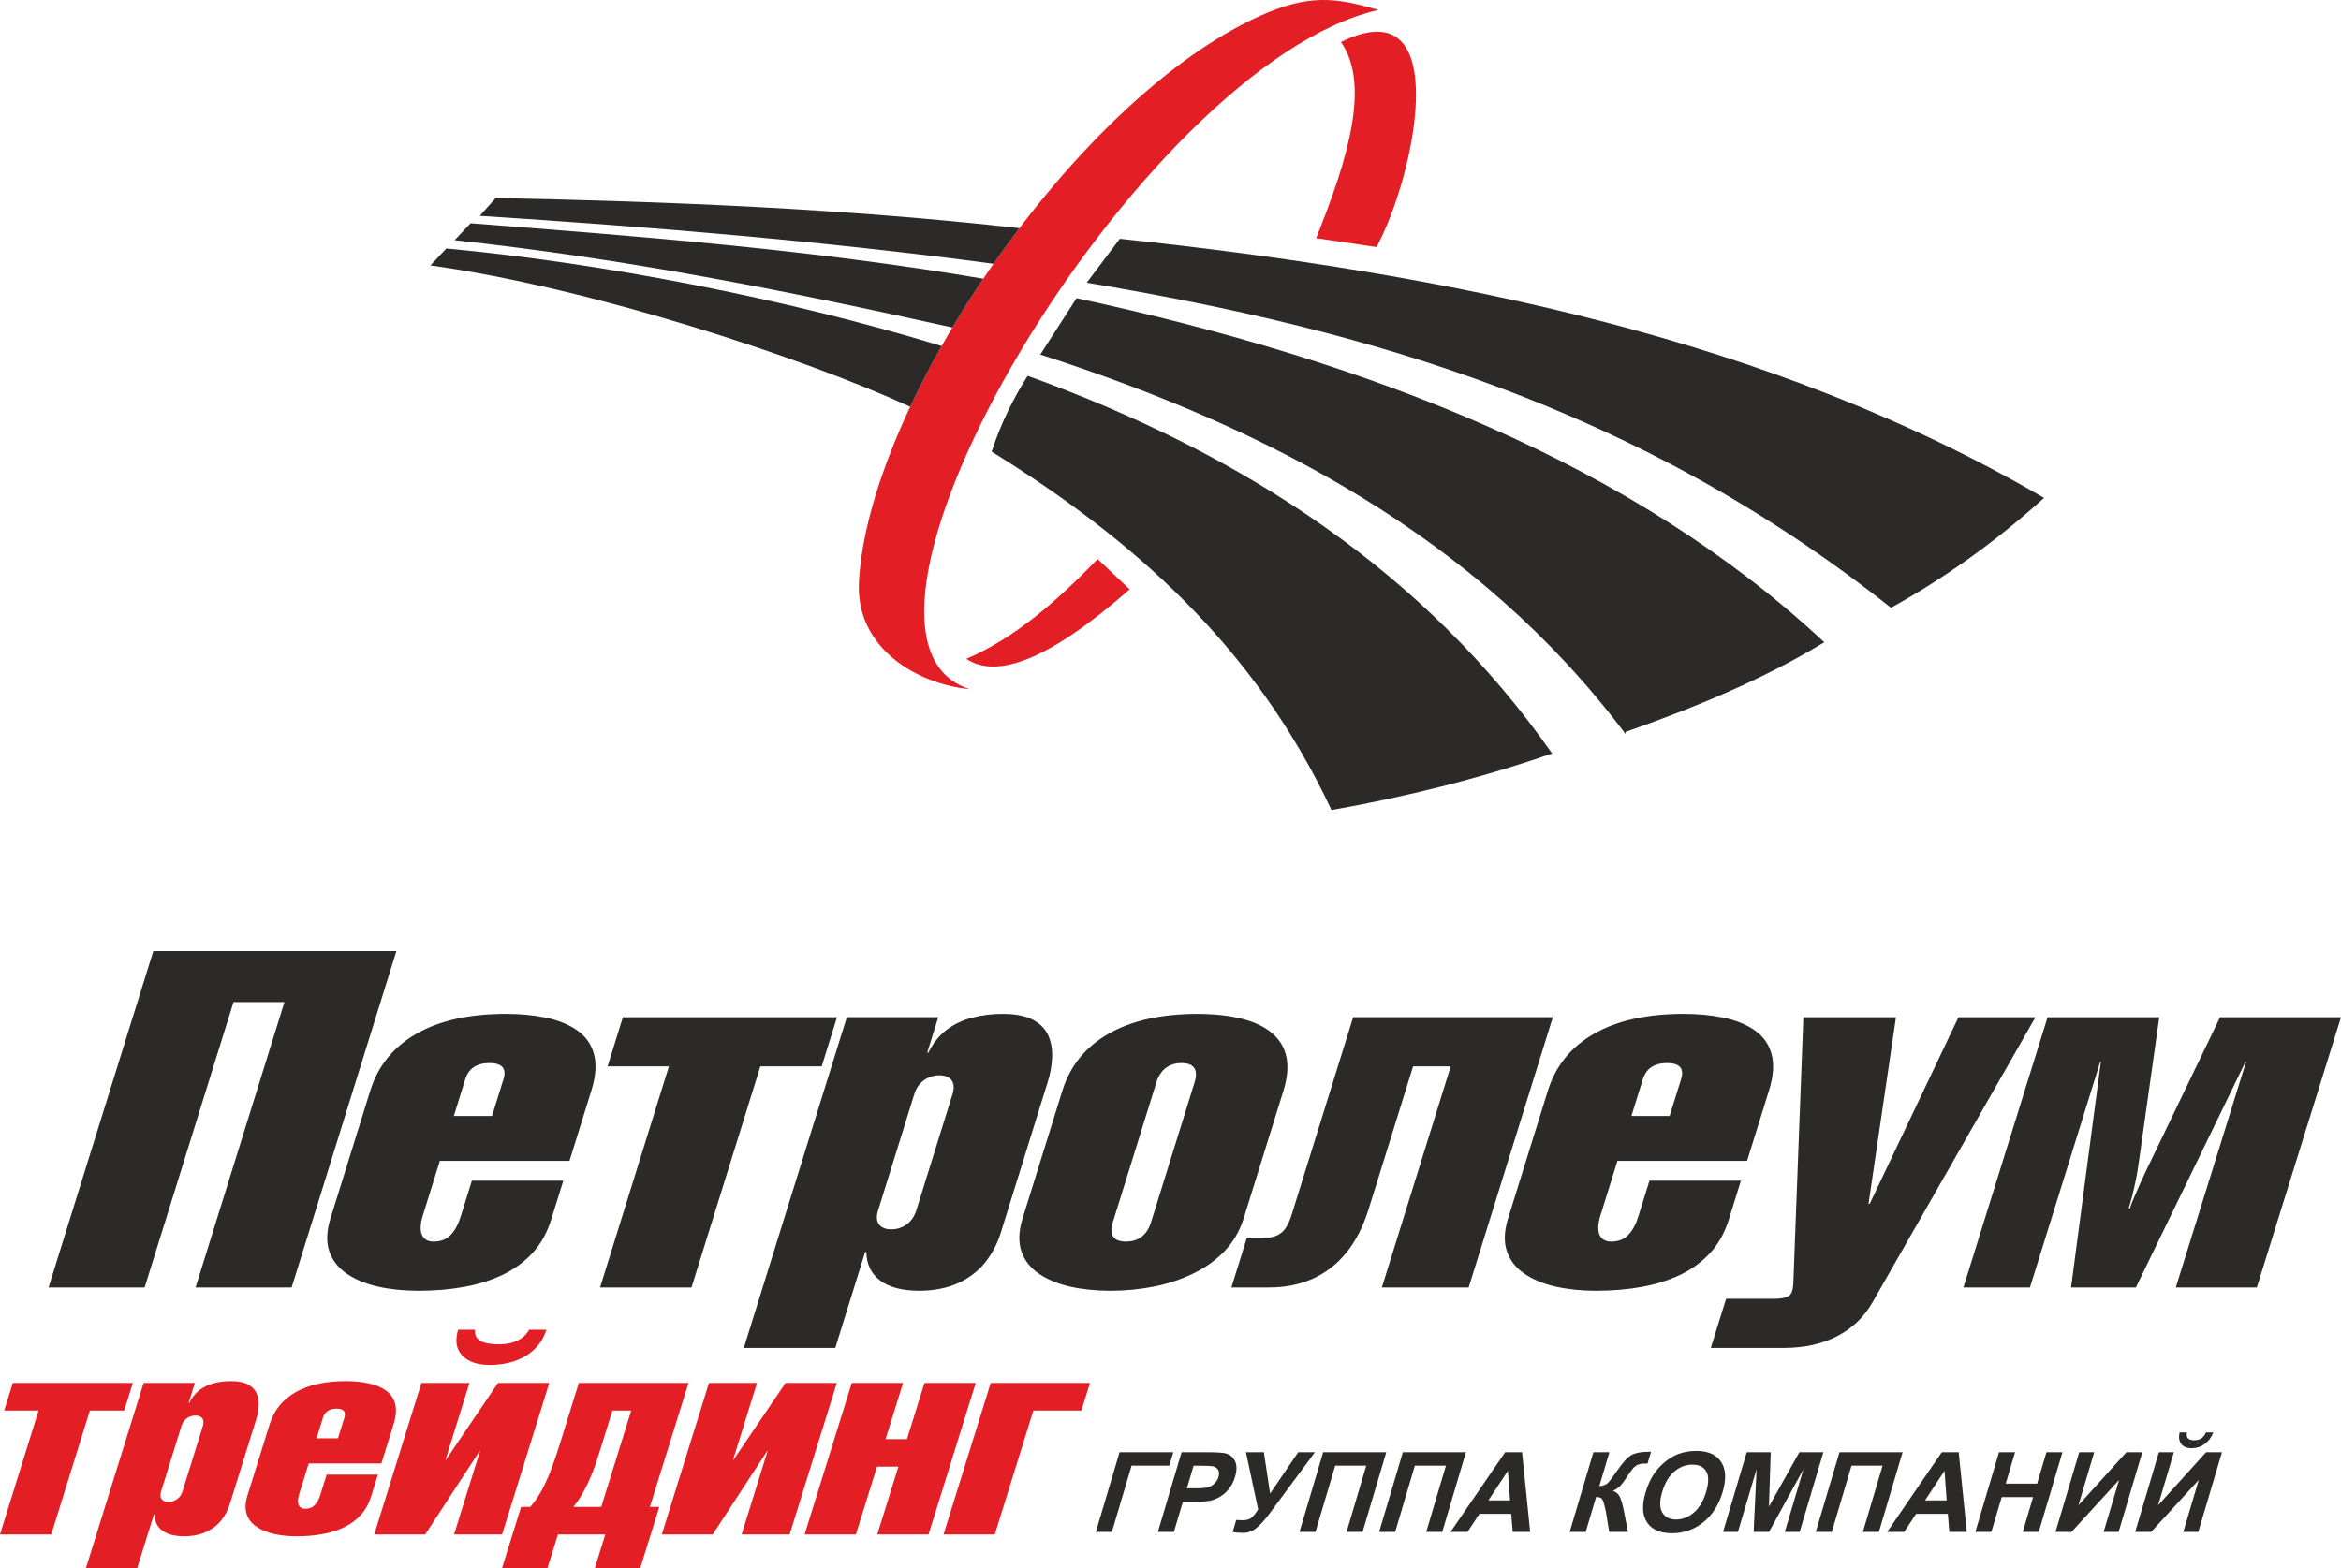 <?xml version="1.0" encoding="UTF-8"?> <svg xmlns="http://www.w3.org/2000/svg" width="191" height="128" viewBox="0 0 191 128" fill="none"><path d="M12.511 77.62L3.963 105.074H11.801L19.052 81.785H23.207L15.957 105.074H23.795L32.342 77.62H12.511Z" fill="#2B2A29"></path><path d="M46.464 94.74L48.265 88.956C48.625 87.774 48.682 86.784 48.45 85.987C48.22 85.184 47.757 84.548 47.063 84.072C46.377 83.597 45.523 83.256 44.509 83.05C43.494 82.845 42.385 82.742 41.179 82.748C38.256 82.761 35.862 83.295 33.988 84.362C32.113 85.428 30.866 86.958 30.228 88.956L26.95 99.483C26.64 100.505 26.618 101.385 26.868 102.124C27.118 102.863 27.591 103.467 28.285 103.943C28.971 104.418 29.821 104.772 30.827 105.003C31.835 105.228 32.94 105.344 34.144 105.344C35.459 105.344 36.703 105.241 37.863 105.029C39.021 104.823 40.077 104.489 41.029 104.033C41.974 103.577 42.78 102.985 43.457 102.253C44.125 101.52 44.62 100.64 44.952 99.599L45.96 96.36H38.5L37.611 99.213C37.413 99.875 37.141 100.395 36.789 100.768C36.445 101.141 35.977 101.327 35.393 101.334C34.899 101.327 34.572 101.141 34.42 100.768C34.268 100.395 34.289 99.875 34.495 99.213L35.888 94.74H46.465L46.464 94.74ZM37.028 91.077L37.964 88.07C38.096 87.645 38.324 87.317 38.654 87.093C38.982 86.874 39.411 86.758 39.931 86.758C40.45 86.758 40.808 86.874 40.999 87.093C41.189 87.317 41.213 87.645 41.081 88.07L40.144 91.077H37.028Z" fill="#2B2A29"></path><path d="M50.82 83.019L49.572 87.028H54.577L48.959 105.074H56.419L62.037 87.028H67.042L68.291 83.019H50.82Z" fill="#2B2A29"></path><path d="M76.634 87.761C77.09 87.761 77.42 87.89 77.63 88.153C77.833 88.41 77.866 88.783 77.724 89.265L74.747 98.828C74.588 99.309 74.323 99.682 73.96 99.939C73.589 100.196 73.177 100.331 72.721 100.331C72.264 100.331 71.936 100.196 71.725 99.939C71.522 99.682 71.488 99.309 71.63 98.828L74.607 89.265C74.766 88.783 75.031 88.41 75.395 88.153C75.768 87.89 76.177 87.761 76.634 87.761ZM70.586 102.182H70.681C70.705 103.191 71.085 103.968 71.819 104.515C72.554 105.061 73.61 105.337 74.985 105.344C76.238 105.337 77.313 105.119 78.207 104.701C79.108 104.283 79.835 103.718 80.403 103.004C80.966 102.284 81.393 101.469 81.667 100.562L85.461 88.378C85.687 87.677 85.814 86.99 85.839 86.328C85.874 85.66 85.769 85.062 85.536 84.522C85.294 83.982 84.883 83.558 84.292 83.237C83.704 82.922 82.899 82.755 81.877 82.748C80.959 82.742 80.108 82.845 79.318 83.057C78.523 83.263 77.828 83.597 77.22 84.059C76.609 84.529 76.119 85.145 75.746 85.91H75.652L76.552 83.018H69.092L60.688 110.009H68.149L70.586 102.182L70.586 102.182Z" fill="#2B2A29"></path><path d="M96.398 86.759C96.791 86.759 97.074 86.836 97.258 86.977C97.443 87.119 97.55 87.305 97.571 87.543C97.593 87.774 97.562 88.025 97.476 88.301L93.899 99.791C93.813 100.068 93.687 100.318 93.521 100.549C93.354 100.781 93.129 100.974 92.857 101.115C92.585 101.256 92.256 101.327 91.86 101.333C91.469 101.327 91.183 101.256 90.999 101.115C90.816 100.974 90.71 100.781 90.687 100.549C90.665 100.318 90.696 100.068 90.782 99.791L94.36 88.301C94.446 88.025 94.571 87.774 94.737 87.543C94.906 87.305 95.129 87.119 95.402 86.977C95.674 86.836 96.004 86.759 96.398 86.759H96.398ZM97.646 82.748C94.723 82.761 92.33 83.295 90.455 84.362C88.58 85.428 87.334 86.958 86.695 88.957L83.418 99.483C83.108 100.505 83.085 101.385 83.335 102.124C83.585 102.863 84.058 103.467 84.752 103.943C85.438 104.419 86.288 104.772 87.294 105.003C88.303 105.228 89.408 105.344 90.612 105.344C91.816 105.344 92.993 105.228 94.141 105.003C95.292 104.772 96.362 104.418 97.344 103.943C98.334 103.467 99.183 102.863 99.894 102.124C100.603 101.385 101.129 100.505 101.455 99.483L104.733 88.957C105.339 86.958 105.044 85.428 103.834 84.362C102.624 83.295 100.562 82.761 97.647 82.748H97.646Z" fill="#2B2A29"></path><path d="M110.404 83.019L105.41 99.059C105.256 99.579 105.065 99.99 104.856 100.28C104.646 100.575 104.362 100.781 104.019 100.897C103.676 101.012 103.218 101.07 102.66 101.063H101.716L100.468 105.074H103.537C104.835 105.074 106.009 104.842 107.066 104.38C108.125 103.91 109.044 103.21 109.816 102.272C110.586 101.34 111.196 100.164 111.644 98.75L115.294 87.028H118.363L112.745 105.074H119.827L126.694 83.018H110.404V83.019Z" fill="#2B2A29"></path><path d="M142.544 94.74L144.344 88.956C144.705 87.774 144.761 86.784 144.529 85.987C144.299 85.184 143.836 84.548 143.142 84.072C142.456 83.597 141.602 83.256 140.588 83.05C139.574 82.845 138.465 82.742 137.258 82.748C134.335 82.761 131.942 83.295 130.067 84.362C128.192 85.428 126.945 86.958 126.307 88.956L123.029 99.483C122.72 100.505 122.697 101.385 122.947 102.124C123.197 102.863 123.67 103.467 124.364 103.943C125.05 104.418 125.9 104.772 126.906 105.003C127.914 105.228 129.02 105.344 130.223 105.344C131.538 105.344 132.782 105.241 133.942 105.029C135.1 104.823 136.156 104.489 137.109 104.033C138.054 103.577 138.859 102.985 139.536 102.253C140.204 101.52 140.699 100.64 141.031 99.599L142.039 96.36H134.579L133.69 99.213C133.492 99.875 133.22 100.395 132.868 100.768C132.524 101.141 132.056 101.327 131.472 101.334C130.978 101.327 130.651 101.141 130.499 100.768C130.348 100.395 130.368 99.875 130.575 99.213L131.967 94.74H142.544V94.74ZM133.107 91.077L134.043 88.07C134.176 87.645 134.404 87.317 134.733 87.093C135.061 86.874 135.49 86.758 136.01 86.758C136.529 86.758 136.887 86.874 137.079 87.093C137.268 87.317 137.292 87.645 137.16 88.07L136.223 91.077H133.107Z" fill="#2B2A29"></path><path d="M147.136 83.019L146.328 104.418C146.316 104.611 146.31 104.778 146.302 104.932C146.287 105.08 146.263 105.235 146.217 105.382C146.159 105.594 146.016 105.749 145.78 105.851C145.553 105.948 145.19 105.999 144.703 105.999H140.831L139.582 110.009H145.579C147.218 110.003 148.654 109.688 149.89 109.052C151.127 108.416 152.092 107.49 152.787 106.269L166.07 83.019H159.79L152.546 98.249H152.451L154.691 83.019H147.136H147.136Z" fill="#2B2A29"></path><path d="M167.06 83.019L160.193 105.074H165.623L171.361 86.643H171.409L168.976 105.074H174.264L183.213 86.643H183.261L177.522 105.074H184.133L191 83.019H181.131L175.522 94.663C175.421 94.862 175.288 95.139 175.122 95.492C174.957 95.846 174.782 96.231 174.594 96.636C174.412 97.041 174.247 97.42 174.096 97.78C173.944 98.14 173.833 98.422 173.766 98.634H173.672C173.872 97.992 174.047 97.33 174.188 96.649C174.337 95.968 174.449 95.306 174.53 94.663L176.173 83.019H167.06H167.06Z" fill="#2B2A29"></path><path d="M1.044 112.87L0.344 115.118H3.149L0 125.233H4.182L7.332 115.118H10.137L10.837 112.87H1.044Z" fill="#E31E24"></path><path d="M15.944 115.529C16.199 115.529 16.385 115.601 16.502 115.748C16.616 115.893 16.634 116.101 16.555 116.371L14.886 121.732C14.797 122.002 14.649 122.211 14.445 122.355C14.237 122.499 14.006 122.575 13.75 122.575C13.494 122.575 13.311 122.499 13.192 122.355C13.078 122.211 13.059 122.002 13.139 121.732L14.808 116.371C14.896 116.101 15.045 115.892 15.249 115.748C15.458 115.601 15.688 115.529 15.944 115.529ZM12.553 123.612H12.607C12.62 124.178 12.833 124.613 13.245 124.92C13.656 125.226 14.248 125.381 15.019 125.384C15.722 125.381 16.324 125.259 16.825 125.024C17.33 124.79 17.738 124.473 18.056 124.073C18.372 123.67 18.611 123.213 18.765 122.705L20.892 115.875C21.018 115.482 21.09 115.097 21.104 114.725C21.123 114.351 21.064 114.016 20.933 113.713C20.798 113.411 20.568 113.173 20.236 112.993C19.907 112.816 19.455 112.723 18.883 112.719C18.368 112.715 17.891 112.773 17.448 112.892C17.002 113.007 16.613 113.194 16.272 113.454C15.93 113.717 15.655 114.063 15.446 114.491H15.393L15.898 112.87H11.716L7.005 128H11.188L12.553 123.612H12.553Z" fill="#E31E24"></path><path d="M31.115 119.441L32.124 116.199C32.326 115.536 32.358 114.981 32.227 114.535C32.099 114.084 31.839 113.727 31.45 113.461C31.066 113.195 30.587 113.004 30.018 112.888C29.45 112.773 28.828 112.716 28.152 112.719C26.513 112.726 25.172 113.025 24.121 113.623C23.07 114.221 22.371 115.078 22.013 116.199L20.176 122.099C20.002 122.672 19.99 123.166 20.13 123.58C20.27 123.994 20.535 124.333 20.924 124.599C21.309 124.866 21.785 125.064 22.349 125.194C22.915 125.32 23.534 125.384 24.209 125.384C24.945 125.384 25.643 125.327 26.293 125.208C26.942 125.093 27.534 124.906 28.068 124.65C28.598 124.394 29.049 124.063 29.429 123.652C29.803 123.241 30.081 122.748 30.267 122.164L30.832 120.349H26.65L26.152 121.948C26.041 122.319 25.889 122.611 25.691 122.82C25.498 123.029 25.236 123.133 24.909 123.137C24.632 123.133 24.448 123.029 24.363 122.82C24.278 122.611 24.29 122.319 24.405 121.948L25.186 119.441H31.115H31.115ZM25.825 117.388L26.35 115.702C26.424 115.464 26.552 115.28 26.737 115.154C26.921 115.032 27.161 114.967 27.452 114.967C27.743 114.967 27.944 115.032 28.051 115.154C28.158 115.28 28.171 115.464 28.097 115.702L27.572 117.388H25.825Z" fill="#E31E24"></path><path d="M34.384 112.87L30.535 125.234H34.69L39.146 118.403H39.172L37.045 125.234H40.963L44.812 112.87H40.63L36.369 119.16H36.343L38.301 112.87H34.384H34.384ZM37.377 108.526C37.198 109.131 37.191 109.65 37.361 110.079C37.538 110.504 37.85 110.831 38.3 111.058C38.75 111.285 39.298 111.397 39.95 111.401C40.664 111.401 41.331 111.3 41.956 111.091C42.58 110.886 43.12 110.568 43.574 110.143C44.033 109.718 44.368 109.182 44.577 108.526H43.174C43.008 108.818 42.794 109.052 42.532 109.228C42.27 109.401 41.984 109.527 41.674 109.603C41.363 109.679 41.052 109.715 40.739 109.715C40.403 109.718 40.081 109.69 39.768 109.632C39.451 109.574 39.196 109.459 39.002 109.286C38.809 109.113 38.729 108.861 38.754 108.526H37.377H37.377Z" fill="#E31E24"></path><path d="M47.226 112.87L45.679 117.841C45.464 118.544 45.239 119.21 45.002 119.844C44.766 120.475 44.505 121.058 44.221 121.588C43.936 122.121 43.615 122.586 43.257 122.986H42.515L40.954 128H44.66L45.521 125.233H49.385L48.524 128H52.23L53.791 122.986H53.023L56.172 112.87H47.226V112.87ZM51.502 115.118L49.053 122.986H46.777C47.22 122.442 47.612 121.804 47.95 121.073C48.292 120.342 48.591 119.552 48.85 118.706L49.967 115.118H51.502Z" fill="#E31E24"></path><path d="M57.845 112.87L53.996 125.233H58.151L62.607 118.403H62.633L60.507 125.233H64.424L68.273 112.87H64.091L59.83 119.16H59.804L61.762 112.87H57.845Z" fill="#E31E24"></path><path d="M73.678 112.87H69.496L65.647 125.233H69.829L71.552 119.7H73.299L71.576 125.233H75.758L79.607 112.87H75.425L73.998 117.452H72.251L73.678 112.87Z" fill="#E31E24"></path><path d="M80.83 112.87L76.981 125.233H81.163L84.312 115.118H88.229L88.929 112.87H80.83Z" fill="#E31E24"></path><path d="M91.343 118.524H95.728L95.404 119.615H92.326L90.719 125.024H89.411L91.343 118.524Z" fill="#2B2A29"></path><path d="M94.472 125.024L96.403 118.524H98.5C99.294 118.524 99.802 118.557 100.025 118.622C100.366 118.719 100.615 118.931 100.768 119.258C100.921 119.585 100.921 120.007 100.768 120.523C100.649 120.922 100.477 121.258 100.251 121.53C100.026 121.802 99.78 122.015 99.51 122.171C99.243 122.326 98.986 122.428 98.743 122.478C98.413 122.541 97.95 122.572 97.359 122.572H96.507L95.778 125.024H94.472V125.024ZM97.383 119.624L96.835 121.467H97.55C98.065 121.467 98.42 121.434 98.613 121.366C98.808 121.298 98.975 121.192 99.117 121.047C99.258 120.901 99.358 120.733 99.415 120.541C99.485 120.305 99.474 120.11 99.381 119.955C99.289 119.803 99.141 119.706 98.942 119.668C98.794 119.638 98.485 119.624 98.015 119.624H97.383L97.383 119.624Z" fill="#2B2A29"></path><path d="M101.657 118.524H103.119L103.626 121.899L105.917 118.524H107.281L103.628 123.464C103.231 123.998 102.868 124.405 102.537 124.685C102.206 124.963 101.845 125.104 101.454 125.104C101.068 125.104 100.775 125.078 100.572 125.028L100.862 124.052C101.044 124.064 101.209 124.071 101.358 124.071C101.663 124.071 101.896 124.015 102.061 123.904C102.224 123.794 102.42 123.554 102.65 123.188L101.656 118.524H101.657Z" fill="#2B2A29"></path><path d="M107.956 118.524H113.104L111.172 125.024H109.866L111.473 119.615H108.939L107.331 125.024H106.024L107.956 118.524Z" fill="#2B2A29"></path><path d="M114.456 118.524H119.603L117.672 125.024H116.365L117.973 119.615H115.438L113.831 125.024H112.524L114.456 118.524Z" fill="#2B2A29"></path><path d="M124.844 125.024H123.422L123.295 123.547H120.708L119.735 125.024H118.349L122.802 118.524H124.184L124.844 125.024H124.844ZM123.202 122.453L123.026 120.04L121.435 122.453H123.202Z" fill="#2B2A29"></path><path d="M130.002 118.524H131.308L130.486 121.29C130.787 121.262 131.007 121.186 131.146 121.065C131.284 120.944 131.544 120.606 131.922 120.054C132.403 119.35 132.806 118.913 133.129 118.742C133.451 118.569 133.914 118.484 134.516 118.484C134.547 118.484 134.611 118.483 134.708 118.48L134.42 119.45L134.235 119.445C133.968 119.445 133.763 119.479 133.619 119.546C133.476 119.612 133.345 119.713 133.229 119.85C133.112 119.986 132.916 120.264 132.639 120.688C132.493 120.912 132.351 121.1 132.214 121.251C132.077 121.401 131.87 121.543 131.595 121.676C131.861 121.759 132.053 121.926 132.168 122.177C132.283 122.428 132.386 122.784 132.476 123.241L132.829 125.024H131.293L131.02 123.344C131.015 123.32 131.004 123.274 130.985 123.206C130.979 123.182 130.953 123.081 130.914 122.901C130.841 122.581 130.762 122.382 130.679 122.301C130.596 122.221 130.443 122.18 130.223 122.177L129.377 125.024H128.07L130.002 118.524V118.524Z" fill="#2B2A29"></path><path d="M134.257 121.814C134.453 121.151 134.717 120.596 135.048 120.146C135.293 119.816 135.583 119.518 135.916 119.255C136.248 118.993 136.585 118.798 136.926 118.67C137.381 118.498 137.87 118.413 138.397 118.413C139.351 118.413 140.026 118.71 140.422 119.304C140.818 119.898 140.859 120.724 140.545 121.782C140.232 122.832 139.704 123.653 138.959 124.246C138.215 124.838 137.368 125.134 136.418 125.134C135.455 125.134 134.777 124.839 134.384 124.251C133.991 123.66 133.95 122.847 134.257 121.814H134.257ZM135.615 121.77C135.397 122.506 135.401 123.064 135.626 123.444C135.852 123.824 136.226 124.013 136.747 124.013C137.266 124.013 137.751 123.825 138.198 123.447C138.642 123.07 138.978 122.506 139.202 121.752C139.423 121.007 139.425 120.452 139.21 120.084C138.994 119.718 138.616 119.535 138.078 119.535C137.539 119.535 137.049 119.721 136.609 120.092C136.17 120.463 135.838 121.021 135.615 121.77L135.615 121.77Z" fill="#2B2A29"></path><path d="M140.583 125.024L142.514 118.524H144.471L144.327 122.958L146.805 118.524H148.766L146.835 125.024H145.621L147.142 119.907L144.336 125.024H143.078L143.317 119.907L141.796 125.024H140.583Z" fill="#2B2A29"></path><path d="M150.081 118.524H155.23L153.298 125.024H151.991L153.599 119.615H151.064L149.456 125.024H148.149L150.081 118.524Z" fill="#2B2A29"></path><path d="M160.469 125.024H159.047L158.921 123.547H156.334L155.361 125.024H153.975L158.427 118.524H159.809L160.469 125.024H160.469ZM158.827 122.453L158.652 120.04L157.061 122.453H158.827Z" fill="#2B2A29"></path><path d="M161.166 125.024L163.097 118.524H164.406L163.646 121.082H166.206L166.966 118.524H168.273L166.341 125.024H165.034L165.879 122.182H163.318L162.474 125.024H161.166Z" fill="#2B2A29"></path><path d="M169.641 118.524H170.865L169.578 122.851L173.487 118.524H174.789L172.857 125.024H171.635L172.896 120.78L169.016 125.024H167.709L169.641 118.524Z" fill="#2B2A29"></path><path d="M176.141 118.524H177.364L176.079 122.851L179.987 118.524H181.289L179.357 125.024H178.135L179.396 120.78L175.515 125.024H174.208L176.141 118.524H176.141ZM179.978 116.906H180.583C180.428 117.307 180.194 117.623 179.88 117.852C179.565 118.082 179.213 118.195 178.821 118.195C178.43 118.195 178.146 118.082 177.968 117.852C177.791 117.623 177.744 117.307 177.827 116.906H178.433C178.39 117.116 178.417 117.274 178.512 117.383C178.606 117.49 178.774 117.545 179.015 117.545C179.256 117.545 179.456 117.49 179.615 117.383C179.774 117.274 179.894 117.116 179.978 116.906H179.978Z" fill="#2B2A29"></path><path fill-rule="evenodd" clip-rule="evenodd" d="M112.45 0.813C92.986 5.281 65.312 51.912 79.128 56.247C74.843 55.837 69.797 52.909 70.08 47.499C70.838 33.029 87.732 8.044 102.84 1.281C106.746 -0.467 108.947 -0.227 112.45 0.812V0.813Z" fill="#E31E24"></path><path fill-rule="evenodd" clip-rule="evenodd" d="M35.113 21.662L36.417 20.281C48.969 21.45 63.923 24.299 76.828 28.242C75.891 29.899 75.033 31.556 74.263 33.196C65.548 29.196 48.239 23.485 35.113 21.661L35.113 21.662Z" fill="#2B2A29"></path><path fill-rule="evenodd" clip-rule="evenodd" d="M37.09 19.602L38.394 18.222C52.533 19.321 66.11 20.359 80.227 22.747C79.344 24.062 78.5 25.392 77.706 26.731C63.901 23.666 51.12 21.132 37.09 19.602H37.09Z" fill="#2B2A29"></path><path fill-rule="evenodd" clip-rule="evenodd" d="M39.141 17.617L40.445 16.162C54.639 16.447 68.974 17.024 83.174 18.625C82.449 19.578 81.744 20.547 81.06 21.528C67.245 19.684 53.141 18.518 39.141 17.617H39.141Z" fill="#2B2A29"></path><path fill-rule="evenodd" clip-rule="evenodd" d="M109.408 3.432C111.801 6.869 110.022 12.887 107.379 19.436L112.305 20.164C115.493 14.296 118.68 -1.176 109.408 3.432Z" fill="#E31E24"></path><path fill-rule="evenodd" clip-rule="evenodd" d="M89.559 45.626C86.282 48.996 82.861 52.05 78.838 53.773C81.314 55.408 85.525 53.934 92.167 48.099L89.559 45.626Z" fill="#E31E24"></path><path fill-rule="evenodd" clip-rule="evenodd" d="M88.8 23.018L91.401 19.566C118.646 22.456 144.608 27.801 166.647 40.65C162.651 44.248 158.535 47.158 154.291 49.513C133.506 33.028 111.322 26.793 88.8 23.018Z" fill="#2B2A29"></path><path fill-rule="evenodd" clip-rule="evenodd" d="M88.8 23.018L91.401 19.566C118.646 22.456 144.608 27.801 166.647 40.65C162.651 44.248 158.535 47.158 154.291 49.513C133.506 33.028 111.322 26.793 88.8 23.018V23.018Z" stroke="#2B2A29" stroke-width="0.15" stroke-miterlimit="22.926"></path><path fill-rule="evenodd" clip-rule="evenodd" d="M132.554 59.683C120.503 43.748 103.487 34.872 84.992 28.895L87.871 24.417C112.026 29.635 133.235 37.982 148.718 52.405C143.759 55.403 138.259 57.679 132.554 59.682L132.554 59.683Z" fill="#2B2A29"></path><path fill-rule="evenodd" clip-rule="evenodd" d="M132.554 59.683C120.503 43.748 103.487 34.872 84.992 28.895L87.871 24.417C112.026 29.635 133.235 37.982 148.718 52.405C143.759 55.403 138.259 57.679 132.554 59.682L132.554 59.683Z" stroke="#2B2A29" stroke-width="0.15" stroke-miterlimit="22.926"></path><path fill-rule="evenodd" clip-rule="evenodd" d="M80.998 36.825C81.704 34.678 82.674 32.661 83.877 30.762C101.563 37.157 116.262 46.849 126.516 61.455C120.571 63.511 114.626 64.966 108.68 66.026C102.334 52.532 92.302 43.847 80.998 36.825Z" fill="#2B2A29"></path><path fill-rule="evenodd" clip-rule="evenodd" d="M80.998 36.825C81.704 34.678 82.674 32.661 83.877 30.762C101.563 37.157 116.262 46.849 126.516 61.455C120.571 63.511 114.626 64.966 108.68 66.026C102.334 52.532 92.302 43.847 80.998 36.825Z" stroke="#2B2A29" stroke-width="0.15" stroke-miterlimit="22.926"></path></svg> 